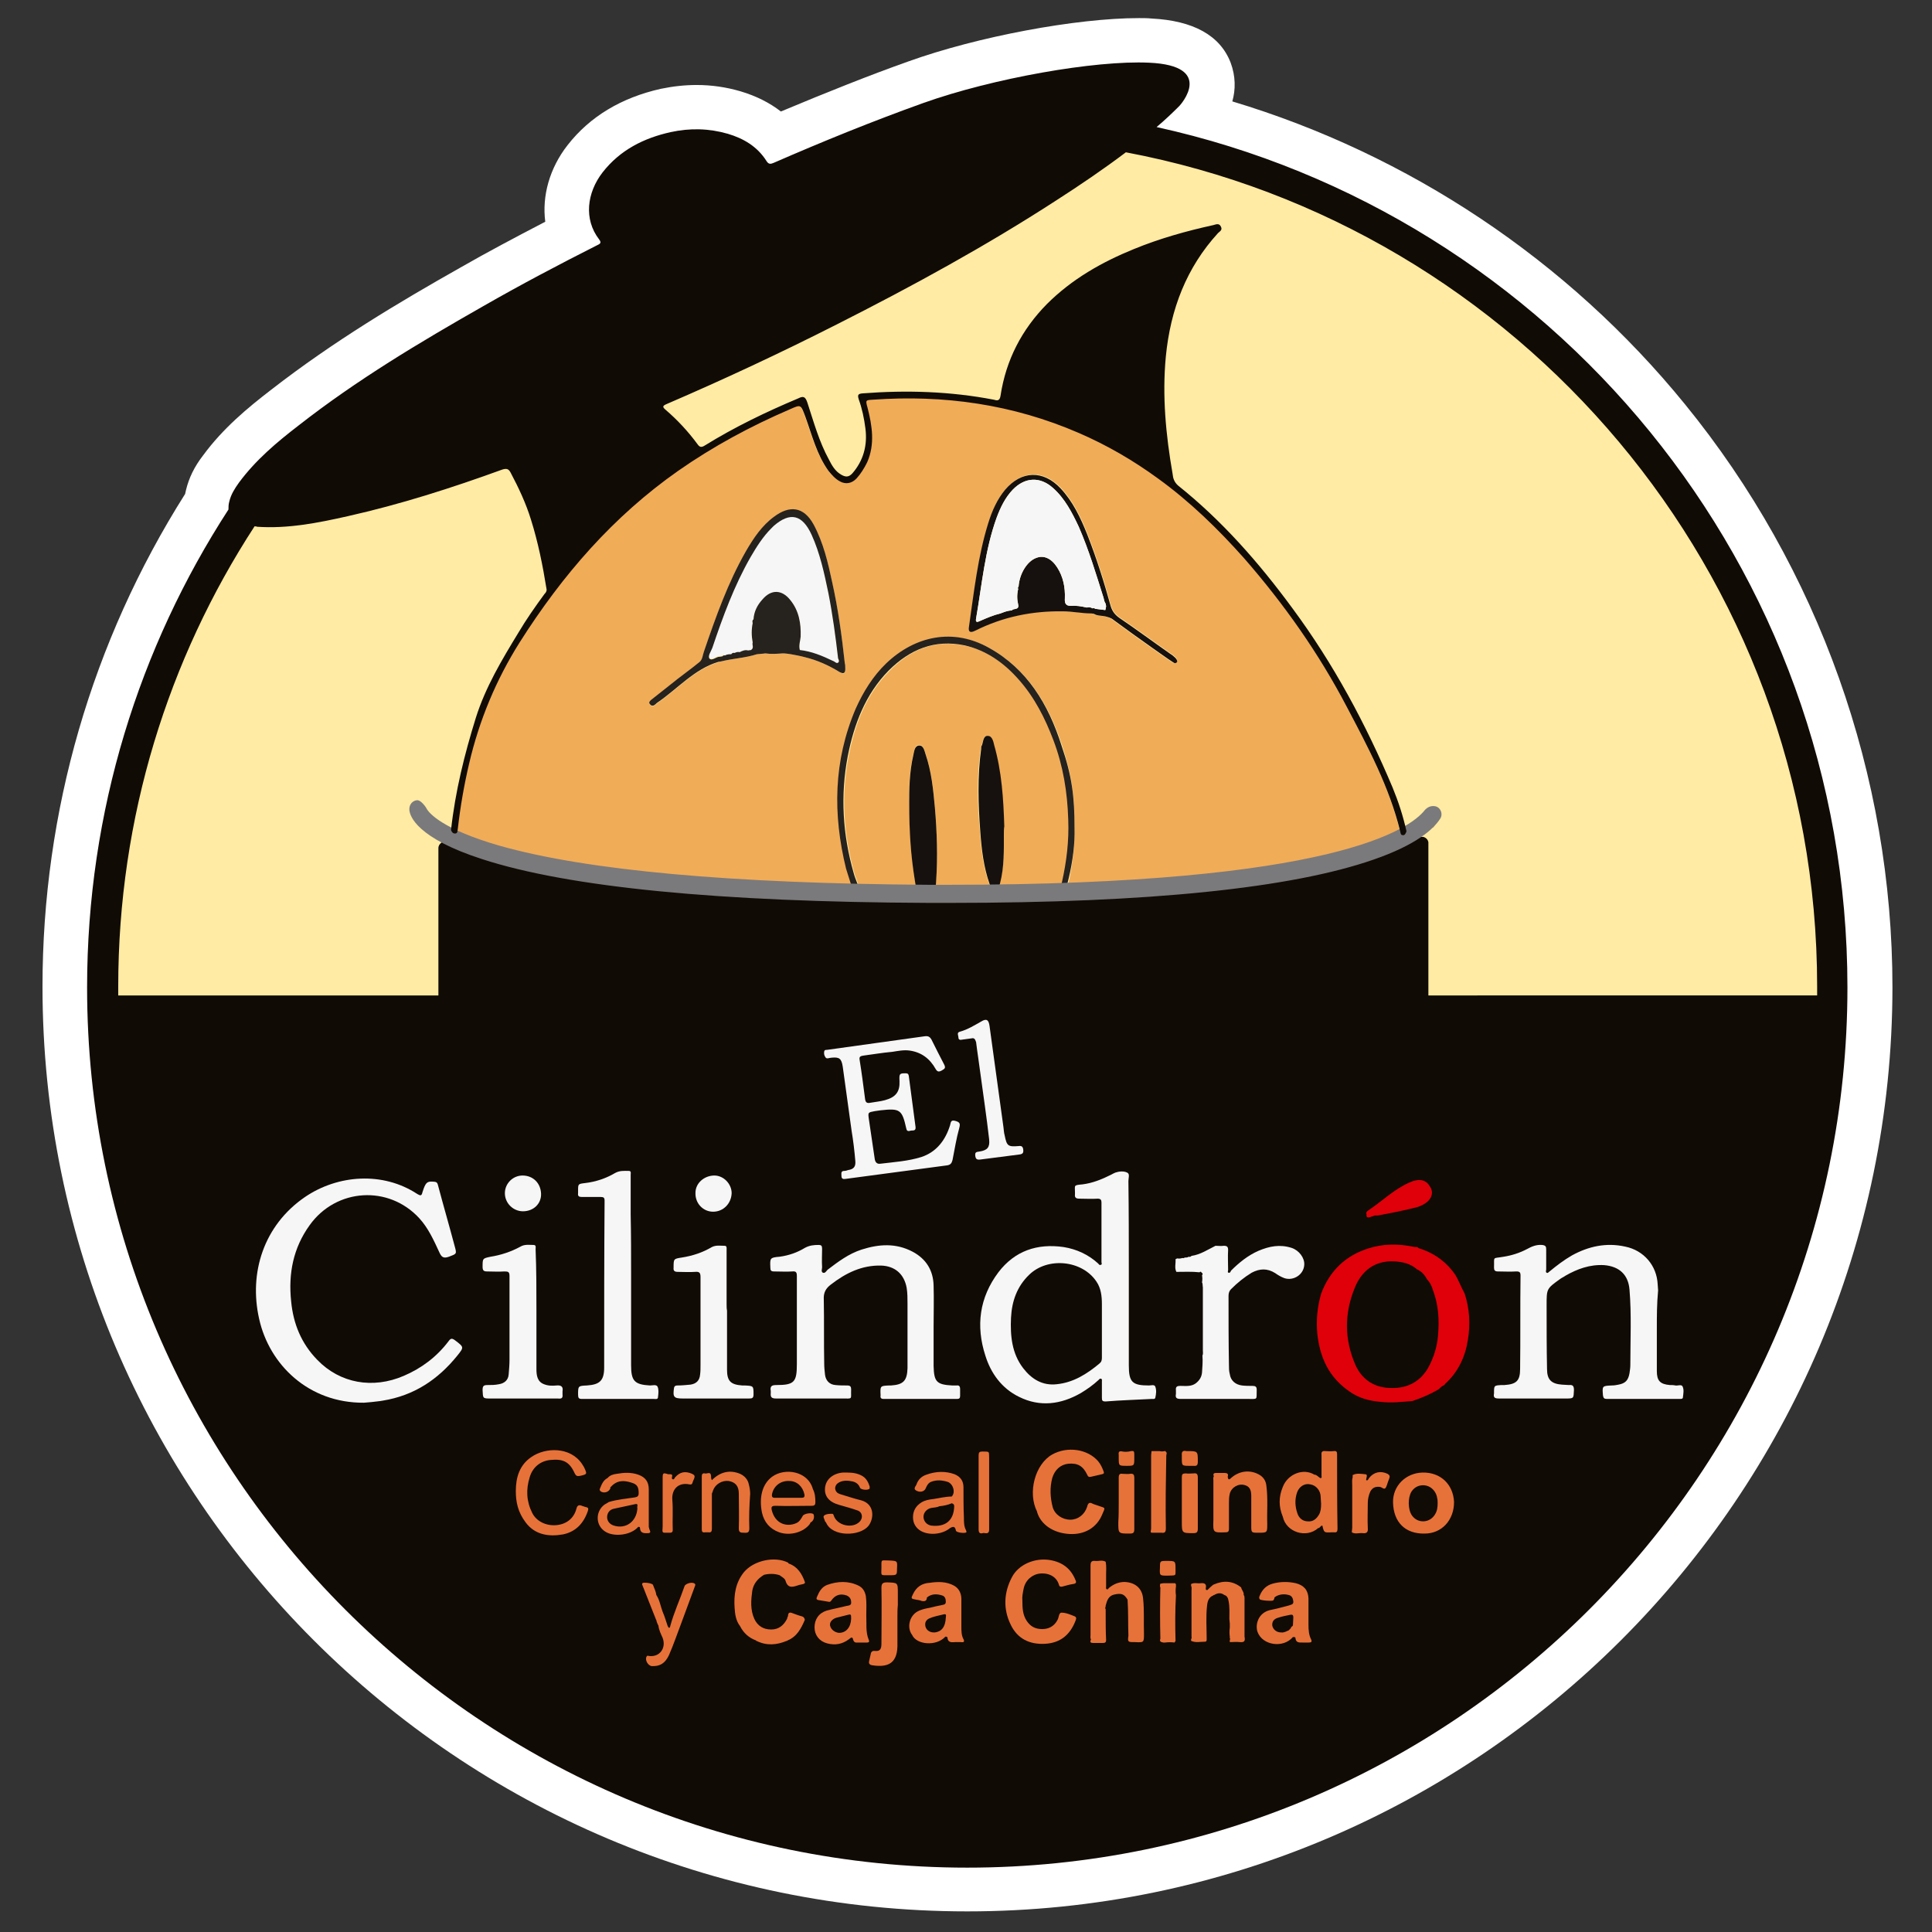 <?xml version="1.0" encoding="utf-8"?>
<!-- Generator: Adobe Illustrator 26.0.0, SVG Export Plug-In . SVG Version: 6.00 Build 0)  -->
<svg version="1.1" id="Capa_1" xmlns="http://www.w3.org/2000/svg" xmlns:xlink="http://www.w3.org/1999/xlink" x="0px" y="0px"
	 viewBox="0 0 459.2 459.2" style="enable-background:new 0 0 459.2 459.2;" xml:space="preserve">
<rect x="0" y="0" width="459.2" height="459.2" fill="#333333" stroke="none"/>
<style type="text/css">
	.st0{fill:#FFFFFF;}
	.st1{fill:#FFEBA3;}
	.st2{fill:#F1AC58;}
	.st3{fill:#26221E;}
	.st4{fill:#110B05;}
	.st5{fill:#16110E;}
	.st6{fill:#F48E1D;}
	.st7{fill:#F6F6F6;}
	.st8{fill:#7A7A7C;}
	.st9{fill:#DF0009;}
	.st10{fill:#E77239;}
</style>
<g>
	<path class="st0" d="M229.9,454.3c-121.2,0-219.8-98.6-219.8-219.8c0-41.6,11.7-82,33.9-117.1c0.1-0.3,0.1-0.6,0.2-0.9
		c0.7-2.9,2-5.6,4.1-8.3c4.7-6.4,10.6-11.3,16.2-15.6c14.8-11.5,30.4-20.8,45.1-29.1c6.1-3.5,12.7-7,20-10.8
		c-0.8-6.1,1-12.7,5.3-18.2c5.3-6.8,12.8-11.3,22.2-13.4c2.9-0.6,5.7-0.9,8.5-0.9c3.5,0,7,0.5,10.4,1.5c3.7,1.1,6.9,2.7,9.6,4.8
		c11-4.6,21-8.6,30.3-11.9c16.4-5.9,39.9-10.3,54.8-10.3c1,0,2,0,3,0.1c9.9,0.5,16.3,4,18.8,10.5c1.2,3.2,1.2,6.4,0.4,9.2
		c41.9,12.6,79.7,37.7,107.6,72c31.8,39,49.3,88.2,49.3,138.6C449.7,355.7,351.1,454.3,229.9,454.3z M421,226.1
		C417.7,150.1,369.5,84,300.3,56.6c-0.4,2.1-1.5,4.3-3.6,6.2c-5.4,5.9-8.5,13.4-9.4,22.9c-0.7,6.7-0.3,13.9,1.1,23.1
		c9.3,7.8,18,17.2,27,29.5c9.7,13.2,17.9,27.8,25,44.8c1.7,4.2,3,8.2,3.9,12.3l0.5,2.4l-0.6,2.4c-1.5,6.1-6.6,8.8-11,8.8h-0.6
		l-0.8-0.1c-3.6-0.5-8.3-3.1-9.6-9c-2.2-8.7-6.5-16.9-11-25.6l-0.8-1.5c-6.1-11.6-13.5-22.4-22.9-33.2c-6.2-7.1-12.4-12.8-18.8-17.5
		c-5.5-4-11.1-7.2-16.8-9.7c-10.8-4.7-22.1-7.1-34.4-7.3c-0.1,2.9-0.7,5.9-2.1,9c-1,2.3-2.4,4.5-4.2,6.4c-2.8,3.1-6.4,4.7-10.3,4.7
		c-2.2,0-4.4-0.5-6.5-1.6c-2.4-1.2-4.5-3.1-6.4-5.7c-1.8-2.5-3.1-5.1-4.1-7.6c-6.2,3.1-11.8,6.4-17,10
		c-13.2,9.2-24.6,21.6-34.8,37.8c-5,7.9-8.5,16.3-10.6,25.6c-1.1,4.8-2,9.6-2.5,14.4c-0.5,6-4.9,9.4-9,10.2l-0.2,0
		c-0.6,0.1-1.3,0.2-1.9,0.2c-5.1,0-9.5-3.3-11-8.3l-0.6-2.1l0.2-2.2c1-9,3.1-18.4,6.3-28.6c2.8-8.8,7.3-16.1,11.2-22.6
		c1.5-2.5,3.1-4.9,4.7-7.1c-0.7-4.1-1.5-7.7-2.7-11.1c-0.3-0.8-0.6-1.7-0.9-2.5c-11.1,3.8-20.9,6.6-30.4,8.8
		c-5.8,1.3-12,2.6-18.7,2.8c-16.6,27.4-26,58.4-27.4,90.4H421z M215.5,82.5c4.8,0,9.4,0.3,14,0.8c2-5.7,5.1-11,9.1-15.7
		c-8.4,4.9-17.4,9.8-27.3,15C212.6,82.5,214.1,82.5,215.5,82.5z M269.6,47.7c0.2-0.1,0.4-0.1,0.5-0.2c-0.1,0-0.1,0-0.2,0
		C269.8,47.6,269.7,47.6,269.6,47.7z"/>
</g>
<path class="st1" d="M229.9,29c-2.3,0-4.6,0-6.8,0.1c2.4,4.2,0.3,11.5-6.2,12.2c-10.5,1.2-20.8,2.8-31.1,5.2
	c-10.1,2.4-18.8,6.5-28.3,10.5c-9.3,4-19.3,6.8-28.5,11.1c-8.7,4.1-15.3,11.3-23.8,15.8c-0.4,1-1,2-2.1,3c-7,6-14.4,11.3-21.1,17.7
	c-5.9,5.8-10.3,12.9-17,18c-2.9,2.2-5.7,1.7-7.7,0.1c-20.9,32.2-33.1,70.6-33.1,111.8c0,113.5,92,205.5,205.5,205.5
	c113.5,0,205.5-92,205.5-205.5C435.4,121,343.4,29,229.9,29z"/>
<path class="st2" d="M103.8,196.3c0.7,0.9,2.1,0.6,3.3,0.9c0.2,0.6,0.5,0.9,1.1,0.8c0.5-0.1,0.4-0.6,0.5-1
	c0.6-5.3,1.5-10.5,2.7-15.6c2.4-10.3,6.4-19.9,12-28.8c10.2-16.1,22.3-30,37.7-40.8c8.3-5.8,17.2-10.6,26.5-14.6
	c2.7-1.2,2.6-1.2,3.7,1.7c1.6,4.4,2.7,9,5.5,12.9c0.7,1,1.6,1.9,2.7,2.5c1.5,0.8,2.9,0.5,4-0.7c1-1.1,1.8-2.4,2.5-3.8
	c1.9-4.3,1.2-8.7,0.1-13c-0.5-1.8-0.5-1.8,1.3-1.9c16.9-1.2,33.2,1.1,48.9,7.8c6.7,2.9,12.9,6.5,18.8,10.8
	c7.6,5.5,14.4,12,20.6,19.1c9.4,10.8,17.6,22.4,24.3,35.2c5,9.5,10.1,19,12.7,29.6c0.1,0.4,0.1,0.9,0.6,0.9c0.5,0.1,0.7-0.4,0.9-0.8
	c2.3-1,4.3-2.5,5.6-4.9c0.5-0.9-0.6,1.3,0.4,1.9c1,0.6,2.6-1.5,2.1-0.5c-0.5,0.9-1.1,1.8-1.6,2.7c-1,0-1.5,0.9-2.1,1.6
	c-1,0.3-1.8,1-2.7,1.5c-7.3,4-15.2,5.9-23.1,7.6c-7.1,1.5-14.2,2.4-21.3,3.3c-9.5,1.1-18.9,1.9-28.5,2.4c-6.1,0.3-12.1,0.5-18.2,0.7
	c-7.9,0.3-15.7,0.3-23.6,0.3c-13.4-0.1-26.8-0.5-40.2-1.3c-7.3-0.4-14.5-1-21.8-1.7c-8.8-0.9-17.6-1.9-26.3-3.5
	c-6.9-1.3-13.8-2.8-20.6-5c-2.7-0.9-5.2-2.3-7.8-3.3c0,0-0.1,0-0.1,0c-0.1-0.3-0.2-0.6-0.5-0.5c-0.3,0.1-0.2,0.3-0.2,0.6l0.2-0.5
	c0,0-0.4,0.4-0.4,0.4c0-0.8-0.6-1.1-1.1-1.6c-1.2-1-2.4-2.1-2.9-3.7c-0.3-1-0.4-2,0.7-2.4c1-0.4,0.7,1.5,1.1,2.4
	c0.3,0.7,0.7,1.4,1.9,1L103.8,196.3z M114.5,200.8c0,0-0.1,0-0.1,0C114.4,200.7,114.4,200.8,114.5,200.8c0,0.5-0.1,1.2,0.4,1.2
	c1.8-0.2,3.5,0.9,5.4,0.5C118.4,201.6,116.5,201.1,114.5,200.8z M329.3,200.2c-5,1.5-10,3.1-15.2,4.2c-4.8,1-9.7,1.8-14.6,2.6
	c-2,0.3-4,1.3-6,1.1c-4-0.3-7.8,0.8-11.6,1.1c-6.7,0.5-13.3,1-20,1.4c-2.3,0.1-4.7,0.2-7.3,0.3c0.9,0.8,1.8,1.2,2.5,0.7
	c0.8-0.5,1.5-0.5,2.2-0.5c4.4,0,8.8,0,13.3,0c0.5,0,0.9,0,1.4-0.2c1.5-0.6,2.9-1.1,4.6-1.1c1.5,0,3-0.3,4.5-0.4
	c2.8-0.3,5.8-0.8,8.6,0.4c0.6,0.3,1.4,0.1,1.8-0.5c0.2-0.3,0.3-0.5,0.6-0.6c2.6-0.8,5.3-1.1,7.9-1.8c1.8-0.4,3.7-0.4,5.6-0.5
	c3.2-0.2,6.3-1,9.3-1.9c1-0.3,2-1,3.2-0.7c1.2,0.3,2.2-0.2,3.1-0.8c1.1-0.7,2.2-0.9,3.3-1.1C327.6,201.7,329.2,202.1,329.3,200.2
	c0.7,0,1.4,0,2,0c0.5,0,0.9-0.1,0.8-0.7c-0.1-0.7-0.6-0.3-0.9-0.2C330.6,199.5,329.9,199.9,329.3,200.2z M171.4,157.2
	c2.8-0.7,5.7-0.8,8.5-1.7c0.7-0.1,1.4-0.1,2-0.2c1.4,0.2,2.7,0.1,4.1,0c0.7,0.1,1.4,0.1,2,0.2c1.1,0.2,2.2,0.4,3.3,0.7
	c2.9,0.7,5.6,1.9,8.2,3.5c1.1,0.7,1.5,0.4,1.4-1c0-0.3,0-0.6-0.1-0.9c-0.7-6.5-1.6-12.9-3-19.3c-1-4.7-2.1-9.4-4.4-13.7
	c-2.4-4.4-5.8-4.6-9.4-1.9c-2.9,2.1-4.9,5.1-6.7,8.2c-4.3,7.5-7.2,15.7-10,23.9c-0.3,0.8-0.3,1.9-1.1,2.5c-2.2,1.8-4.5,3.4-6.7,5.2
	c-1.6,1.3-3.2,2.5-4.8,3.8c-0.3,0.3-0.6,0.6-0.2,1c0.3,0.4,0.7,0.4,1,0.2c0.2-0.1,0.4-0.3,0.6-0.5c4.9-3.3,8.9-8.1,14.7-9.8
	C171,157.2,171.2,157.2,171.4,157.2z M259.8,145.9c0.8,0.5,1.8,0.4,2.7,0.6c0.7,0.2,1.3,0.3,1.9,0.8c3.1,2.3,6.2,4.5,9.3,6.7
	c1.6,1.1,3.2,2.3,4.9,3.4c0.4,0.3,0.7,0.3,1-0.1c0.3-0.4,0.1-0.8-0.2-1.1c-0.4-0.4-0.8-0.7-1.3-1c-4-2.8-7.9-5.7-11.9-8.4
	c-1-0.7-1.7-1.5-2.1-2.8c-1.6-5.8-3.4-11.5-5.6-17.1c-1.6-4-3.4-7.8-6.3-10.9c-4.1-4.4-9.3-4.3-13.2,0.3c-1.9,2.3-3.1,5-4,7.9
	c-2.5,8-3.4,16.4-4.6,24.7c-0.2,1.2,0.3,1.5,1.5,0.9c6.6-3.3,13.5-4.7,20.8-4.6c2.3,0.1,4.5,0.5,6.8,0.5
	C259.4,145.8,259.6,145.9,259.8,145.9z M255.4,196.9c0-7.7-0.6-12.4-2.9-19.6c-3.2-9.8-8.2-18.1-17.2-23.2
	c-8.5-4.8-17.6-2.9-24.5,3.7c-3.1,3-5.4,6.6-7.2,10.7c-5.4,12.4-5.6,25.2-2.3,38.1c0.3,1.3,0.8,2.5,1.2,3.8c0.2,0.6,0.7,1,1.2,0.8
	c0.7-0.2,0.3-0.8,0.2-1.3c-0.2-0.8-0.6-1.5-0.8-2.3c-2.6-9.2-3.2-18.4-1.4-27.8c1.5-7.7,4.2-14.8,9.7-20.3c5-5.2,11-7.6,18.1-6
	c5.2,1.1,9.4,4.2,12.9,8.2c3.7,4.2,6.2,9.1,8.2,14.4c2.3,6.1,3.3,12.3,3.5,18.8c0.2,5-0.5,10-1.5,14.9c-0.1,0.4-0.6,1,0.1,1.3
	c0.7,0.2,1.1-0.3,1.2-1c0.1-0.4,0.2-0.8,0.3-1.2C255,204.6,255.5,200.4,255.4,196.9z M216.1,190.8c0.1,7.1,0.4,12.6,1.3,18.1
	c0.5,2.8-0.1,2.5,3,2.6c1.8,0.1,1.9-0.2,2.1-2.1c0.4-5.9,0.2-11.7-0.3-17.6c-0.4-4.3-0.8-8.5-2.2-12.6c-0.3-0.9-0.5-2.2-1.6-2.1
	c-1,0-1.1,1.3-1.3,2.2C216,183.6,216.1,188,216.1,190.8z M238.6,198.2c0-0.6,0-1.2,0-1.8c-0.2-6.5-0.6-13-2.4-19.3
	c-0.2-0.9-0.5-2.2-1.5-2.2c-1.1,0-1,1.4-1.4,2.2c-0.1,0.3-0.1,0.6-0.2,0.9c-1,6.5-0.8,13.1-0.2,19.7c0.3,4.2,0.8,8.4,2.2,12.4
	c0.2,0.7,0.4,1.5,1.4,1.4c0.9-0.1,0.9-0.9,1.1-1.6C238.7,206,238.6,202.1,238.6,198.2z M164.3,209.3c-4.8-1-9.7-1.2-14.5-1.9
	c-4.9-0.6-9.8-1.3-14.6-2.1c-4.7-0.8-9.4-1.8-14.1-2.8c0,0.1,0,0.3-0.1,0.4c1,0.8,2.2,0.5,3.2,1c3.4,1.4,7.1,1.3,10.6,2.2
	c2.7,0.7,5.7,0.5,8.5,1.4c3.4,1,6.9,0.5,10.3,1.6C157,210.1,160.8,209.3,164.3,209.3z M172.5,210.1c5.5,1.7,11.1,0.9,16.7,1
	C183.6,210.4,178,210.7,172.5,210.1z M112.7,200.2c0-0.1,0-0.1,0-0.2c-1.1-0.4-2.2-0.9-3.2-1.3c-0.2-0.1-0.5-0.3-0.7,0
	c-0.2,0.3-0.2,0.6,0,0.8c0.4,0.4,0.7,0.8,1.4,0.7C111,200.1,111.8,200.2,112.7,200.2z M170.2,209.8c-1.6,0.2-3.2-0.7-4.7,0
	C167,209.8,168.6,209.8,170.2,209.8z"/>
<path class="st3" d="M287.1,55.3c-3,0.5-5.7,1.3-8.5,2.1c-7.6,2.2-14.9,5.2-21.6,9.7c-9.4,6.3-15.9,14.8-18.1,26.6
	c-0.2,1.3-0.1,1.9,1.3,2.2c4.8,0.9,9.4,2.4,13.9,4.3c6.5,2.7,12.9,5.9,18.7,10.2c1.2,0.9,2.5,1.6,3.8,2.5c0.3-0.9,0-1.5-0.1-2.2
	c-1.6-9.9-2.3-19.7-0.8-29.7c1.2-7.4,3.5-14.4,7.7-20.6C284.7,58.7,285.9,57.1,287.1,55.3z"/>
<path class="st3" d="M131.1,138.6c2.2-2.6,4.2-5,6.2-7.4c4.8-5.5,9.9-10.6,15.6-15.1c3.7-2.9,7.4-5.7,11.4-8.3
	c0.6-0.4,0.9-0.7,0.3-1.4c-2.4-3.1-5-5.9-8-8.4c-0.7-0.6-1.3-0.6-2.1-0.3c-10.3,4.5-20.8,8.6-31.3,12.5c-1,0.4-0.9,0.8-0.4,1.6
	c2.5,4.2,4.3,8.7,5.6,13.4C129.4,129.5,130.3,133.8,131.1,138.6z"/>
<path class="st4" d="M339.5,256.4L339.5,256.4l0,70.6H104.2v-70.6c0-6.4,0-12.8,0-19.1c0-11.9,0-23.8,0-35.7c0,0,0,0,0,0
	c0-0.6,0.3-1,0.7-1.3c0.4-0.3,0.9-0.3,1.4-0.1c2,0.9,3.9,1.8,5.9,2.5c6.7,2.2,13.6,3.7,20.5,5c8.7,1.6,17.5,2.6,26.3,3.6
	c7.3,0.7,14.5,1.3,21.8,1.7c13.4,0.8,26.8,1.2,40.2,1.3c7.9,0,15.7,0,23.6-0.3c6.1-0.2,12.1-0.4,18.2-0.7c9.5-0.5,19-1.2,28.5-2.4
	c7.1-0.8,14.2-1.8,21.3-3.3c1-0.2,2-0.4,3-0.6c3-0.6,5.9-1.4,8.8-2.3c3.9-1.2,7.7-2.7,11.3-4.7c0.3-0.2,0.7-0.4,1-0.6
	c0.2-0.1,0.3-0.2,0.5-0.3c0,0,0,0,0,0c0.3-0.2,0.7-0.2,1-0.2c0.6,0.1,1.2,0.6,1.3,1.3c0,0.3,0,0.6,0,0.9c0,18.1,0,36.2,0,54.3V256.4
	z"/>
<path class="st3" d="M103.7,199.5c0-0.3-0.1-0.6,0.2-0.7c0.3-0.1,0.5,0.2,0.5,0.5C104.2,199.4,103.9,199.4,103.7,199.5z"/>
<path class="st3" d="M255.4,196.9c0.1,3.5-0.4,7.7-1.4,11.9c-0.1,0.4-0.2,0.8-0.3,1.2c-0.1,0.7-0.5,1.2-1.2,1
	c-0.8-0.2-0.2-0.8-0.1-1.3c1.1-4.9,1.7-9.8,1.5-14.9c-0.2-6.5-1.2-12.7-3.5-18.8c-2-5.3-4.5-10.2-8.2-14.4c-3.5-4-7.7-7-12.9-8.2
	c-7.1-1.5-13,0.9-18.1,6c-5.5,5.6-8.2,12.7-9.7,20.3c-1.8,9.4-1.2,18.7,1.4,27.8c0.2,0.8,0.5,1.5,0.8,2.3c0.1,0.4,0.6,1-0.2,1.3
	c-0.6,0.2-1-0.1-1.2-0.8c-0.4-1.3-0.8-2.5-1.2-3.8c-3.2-13-3-25.7,2.3-38.1c1.8-4,4.1-7.7,7.2-10.7c6.9-6.6,16-8.5,24.5-3.7
	c9,5,14.1,13.4,17.2,23.2C254.8,184.5,255.4,189.3,255.4,196.9z"/>
<path class="st5" d="M279.3,156.3c-0.4-0.4-0.8-0.7-1.3-1c-4-2.8-7.9-5.7-11.9-8.4c-1-0.7-1.7-1.5-2.1-2.8
	c-1.6-5.8-3.4-11.5-5.6-17.1c-1.6-4-3.4-7.8-6.3-10.9c-4.1-4.4-9.3-4.3-13.2,0.3c-1.9,2.3-3.1,5-4,7.9c-2.5,8-3.4,16.4-4.6,24.7
	c-0.2,1.2,0.3,1.5,1.5,0.9c6.6-3.3,13.5-4.7,20.8-4.6c2.3,0,4.5,0.5,6.8,0.5c0.2,0,0.4,0.1,0.6,0.1c0.8,0.5,1.8,0.4,2.7,0.6
	c0.7,0.2,1.3,0.3,1.9,0.8c3.1,2.3,6.2,4.5,9.3,6.7c1.6,1.1,3.2,2.3,4.9,3.4c0.4,0.3,0.7,0.3,1-0.1
	C279.8,156.9,279.6,156.6,279.3,156.3z M262.7,145c-0.8-0.1-1.6-0.2-2.4-0.3c-0.2-0.2-0.4-0.2-0.6-0.1c-0.5-0.3-0.9-0.3-1.4-0.2
	c-1.3-0.3-2.5-0.5-3.8-0.4c-1.1,0-1.5-0.5-1.4-1.8c0.1-2.6-0.4-5.1-1.8-7.3c-1.4-2.2-3.2-3-5-2.3c-2.2,0.8-4,3.8-4.2,6.8
	c-0.2,0.2-0.2,0.4-0.1,0.6c-0.3,1.2-0.3,2.4,0,3.7c0.3,1.4-1.2,0.8-1.5,1.4c-1,0-1.9,0.4-2.7,0.7c-1.7,0.4-3.3,1.1-4.9,1.8
	c-0.6,0.3-1.1,0.4-0.9-0.6c1.4-8.1,2.1-16.3,4.9-24c0.9-2.4,2-4.7,3.8-6.6c2.9-3,6.5-3.2,9.6-0.4c2.8,2.5,4.5,5.8,6.1,9.2
	c2.4,5.5,4.1,11.2,5.9,16.9c0.1,0.5,0.2,1,0.5,1.4c0,0.2,0.1,0.4,0.1,0.6C262.8,144.6,262.8,144.8,262.7,145z"/>
<path class="st5" d="M216.1,190.8c0-2.8,0-7.2,1-11.4c0.2-0.9,0.3-2.1,1.3-2.2c1.1-0.1,1.3,1.2,1.6,2.1c1.4,4.1,1.8,8.3,2.2,12.6
	c0.5,5.8,0.7,11.7,0.3,17.6c-0.1,1.9-0.3,2.2-2.1,2.1c-3.1-0.2-2.5,0.2-3-2.6C216.5,203.4,216.1,197.9,216.1,190.8z"/>
<path class="st5" d="M238.6,198.2c0,3.9,0.1,7.9-0.9,11.7c-0.2,0.6-0.2,1.5-1.1,1.6c-1,0.1-1.2-0.7-1.4-1.4c-1.4-4-1.9-8.2-2.2-12.4
	c-0.5-6.6-0.7-13.1,0.2-19.7c0-0.3,0-0.6,0.2-0.9c0.3-0.8,0.3-2.3,1.4-2.2c1,0,1.3,1.3,1.5,2.2c1.8,6.3,2.2,12.8,2.4,19.3
	C238.6,197,238.6,197.6,238.6,198.2z"/>
<path class="st6" d="M329.3,200.2c-0.1,1.9-1.8,1.5-2.7,1.7c-1.2,0.3-2.3,0.5-3.3,1.1c-1,0.6-2,1.1-3.1,0.8
	c-1.2-0.3-2.2,0.4-3.2,0.7c-3.1,0.9-6.1,1.7-9.3,1.9c-1.8,0.1-3.8,0.1-5.6,0.5c-2.6,0.7-5.3,0.9-7.9,1.8c-0.3,0.1-0.4,0.3-0.6,0.6
	c-0.5,0.7-1.2,0.8-1.8,0.5c-2.8-1.1-5.8-0.6-8.6-0.4c-1.5,0.1-3,0.5-4.5,0.4c-1.6,0-3.1,0.5-4.6,1.1c-0.5,0.2-1,0.2-1.4,0.2
	c-4.4,0-8.8,0-13.3,0c-0.8,0-1.5,0-2.2,0.5c-0.8,0.5-1.7,0.1-2.5-0.7c2.6-0.1,4.9-0.1,7.3-0.3c6.7-0.4,13.3-0.9,20-1.4
	c3.9-0.3,7.7-1.4,11.6-1.1c2,0.2,4-0.8,6-1.1c4.9-0.8,9.7-1.5,14.6-2.6C319.3,203.2,324.3,201.7,329.3,200.2L329.3,200.2z"/>
<path class="st6" d="M164.3,209.3c-3.6,0-7.4,0.8-10.6-0.2c-3.5-1.1-7-0.6-10.3-1.6c-2.8-0.8-5.7-0.7-8.5-1.4
	c-3.5-0.9-7.2-0.8-10.6-2.2c-1-0.4-2.3-0.2-3.2-1c0-0.1,0-0.3,0.1-0.4c4.7,0.9,9.4,2,14.1,2.8c4.9,0.8,9.7,1.5,14.6,2.1
	C154.7,208.1,159.5,208.3,164.3,209.3z"/>
<path class="st6" d="M172.5,210.1c5.5,0.7,11.1,0.3,16.7,1C183.6,211,178,211.7,172.5,210.1z"/>
<path class="st6" d="M114.5,200.8c2,0.3,3.9,0.9,5.8,1.7c-1.8,0.4-3.5-0.8-5.4-0.5C114.4,202,114.5,201.2,114.5,200.8L114.5,200.8z"
	/>
<path class="st6" d="M112.7,200.2c-0.8,0-1.7,0-2.5,0c-0.6,0-1-0.3-1.4-0.7c-0.2-0.2-0.3-0.6,0-0.8c0.2-0.2,0.4,0,0.7,0
	c1.1,0.4,2.2,0.9,3.2,1.3C112.7,200,112.7,200.1,112.7,200.2z"/>
<path class="st6" d="M170.2,209.8c-1.6,0-3.2,0-4.7,0C167,209.1,168.6,210,170.2,209.8z"/>
<path class="st6" d="M329.3,200.2c0.6-0.3,1.3-0.7,1.9-0.9c0.3-0.1,0.8-0.5,0.9,0.2c0.1,0.6-0.4,0.7-0.8,0.7
	C330.6,200.2,330,200.2,329.3,200.2C329.3,200.2,329.3,200.2,329.3,200.2z"/>
<path class="st6" d="M114.4,200.8c0,0-0.1-0.1-0.1-0.1C114.4,200.7,114.4,200.7,114.4,200.8C114.5,200.8,114.4,200.8,114.4,200.8z"
	/>
<path class="st2" d="M287.1,55.3c-1.3,1.8-2.5,3.4-3.6,5c-4.2,6.2-6.6,13.1-7.7,20.6c-1.6,9.9-0.8,19.8,0.8,29.7
	c0.1,0.7,0.3,1.4,0.1,2.2c-1.3-0.8-2.6-1.6-3.8-2.5c-5.8-4.3-12.2-7.4-18.7-10.2c-4.5-1.9-9.1-3.4-13.9-4.3
	c-1.4-0.3-1.6-0.9-1.3-2.2c2.2-11.7,8.7-20.3,18.1-26.6c6.7-4.5,14-7.5,21.6-9.7C281.4,56.6,284.1,55.8,287.1,55.3z"/>
<path class="st2" d="M131.1,138.6c-0.8-4.7-1.7-9.1-2.9-13.4c-1.4-4.7-3.1-9.2-5.6-13.4c-0.4-0.7-0.6-1.2,0.4-1.6
	c10.6-3.8,21-8,31.3-12.5c0.8-0.4,1.4-0.3,2.1,0.3c3,2.5,5.6,5.3,8,8.4c0.6,0.7,0.3,1-0.3,1.4c-3.9,2.5-7.7,5.3-11.4,8.3
	c-5.6,4.5-10.8,9.6-15.6,15.1C135.2,133.5,133.3,135.9,131.1,138.6z"/>
<path class="st7" d="M262.7,145c-0.8-0.1-1.6-0.2-2.4-0.3c-0.2-0.2-0.4-0.2-0.6-0.1c-0.5-0.3-0.9-0.3-1.4-0.2
	c-1.3-0.3-2.5-0.5-3.8-0.4c-1.1,0-1.5-0.5-1.4-1.8c0.1-2.6-0.4-5.1-1.8-7.3c-1.4-2.2-3.2-3-5-2.3c-2.2,0.8-4,3.8-4.2,6.8
	c-0.2,0.2-0.2,0.4-0.1,0.6c-0.3,1.2-0.3,2.4,0,3.7c0.3,1.4-1.2,0.8-1.5,1.4c-1,0-1.9,0.4-2.7,0.7c-1.7,0.4-3.3,1.1-4.9,1.8
	c-0.6,0.3-1.1,0.4-0.9-0.6c1.4-8.1,2.1-16.3,4.9-24c0.9-2.4,2-4.7,3.8-6.6c2.9-3,6.5-3.2,9.6-0.4c2.8,2.5,4.5,5.8,6.1,9.2
	c2.4,5.5,4.1,11.2,5.9,16.9c0.1,0.5,0.2,1,0.5,1.4c0,0.2,0.1,0.4,0.1,0.6C262.8,144.6,262.8,144.8,262.7,145z"/>
<path class="st7" d="M171.7,155.8c-0.2,0-0.4,0.1-0.6,0.1c0,0-0.1,0-0.1,0c-0.8,0-1.8,1.1-2.4,0.4c-0.4-0.6,0.4-1.7,0.7-2.5
	c2.5-7.4,5.2-14.8,9.1-21.6c1.4-2.4,2.9-4.8,4.9-6.8c0.2-0.2,0.4-0.4,0.6-0.6c3.9-3.4,6.8-2.7,9,2.1c2,4.4,3,9.1,4,13.9
	c1,5.1,1.7,10.3,2.3,15.5c0,0.4,0.4,1,0,1.3c-0.4,0.3-0.8-0.3-1.2-0.4c-2.5-1.2-5.1-2.3-7.9-2.6c-0.3-1.1,0.1-2.1,0.2-3.2
	c0.1-3.1-0.4-6.1-2.4-8.6c-2-2.6-4.6-2.7-6.7-0.2c-1.2,1.3-2,2.9-2.1,4.7c-0.3,0.2-0.3,0.5-0.2,0.9c-0.3,1.5-0.3,3,0,4.6
	c-0.2,0.6,0.4,1.3-0.4,1.8c-0.2,0-0.4,0-0.7,0.1c-0.7-0.2-1.4,0.1-2,0.4c-0.4-0.1-0.8,0-1.2,0.2c-0.3-0.1-0.6,0-0.8,0.3
	c-0.5,0-1,0-1.5,0.3C172,155.5,171.8,155.6,171.7,155.8z"/>
<path class="st3" d="M200.9,158.6c0-0.3,0-0.6-0.1-0.9c-0.7-6.5-1.6-13-3-19.3c-1-4.7-2.1-9.4-4.4-13.7c-2.4-4.4-5.8-4.6-9.4-1.9
	c-2.9,2.1-4.9,5.1-6.7,8.2c-4.3,7.5-7.2,15.7-10,23.9c-0.3,0.8-0.3,1.9-1.1,2.5c-2.2,1.8-4.5,3.4-6.7,5.2c-1.6,1.3-3.2,2.5-4.8,3.8
	c-0.3,0.3-0.6,0.6-0.2,1c0.3,0.4,0.7,0.4,1,0.2c0.2-0.1,0.4-0.3,0.6-0.5c4.9-3.3,8.9-8.1,14.7-9.8c0.2,0,0.4-0.1,0.6-0.1
	c2.8-0.7,5.7-0.8,8.5-1.7c0.7-0.1,1.4-0.1,2-0.2c1.4,0.2,2.7,0.1,4.1,0c0.7,0,1.3,0.1,2,0.2c1.1,0.2,2.2,0.4,3.3,0.7
	c2.9,0.7,5.6,1.9,8.2,3.5C200.6,160.3,201,160,200.9,158.6z M199.2,157.5c-0.4,0.3-0.8-0.3-1.2-0.4c-2.5-1.2-5.1-2.3-7.9-2.6
	c-0.3-1.1,0.1-2.1,0.2-3.2c0.1-3.1-0.4-6.1-2.4-8.6c-2-2.6-4.6-2.7-6.7-0.2c-1.2,1.3-2,2.9-2.1,4.7c-0.3,0.2-0.3,0.5-0.2,0.9
	c-0.3,1.5-0.3,3,0,4.6c-0.2,0.6,0.4,1.3-0.4,1.8l-0.7,0.1c-0.7-0.2-1.4,0.1-2,0.4c-0.4-0.1-0.8,0-1.2,0.2c-0.3-0.1-0.6,0-0.8,0.3
	c-0.5,0-1,0-1.5,0.3c-0.2-0.1-0.4,0-0.6,0.2c-0.2,0-0.4,0.1-0.6,0.1c0,0-0.1,0-0.1,0c-0.8,0-1.8,1.1-2.4,0.4
	c-0.4-0.6,0.4-1.7,0.7-2.5c2.5-7.4,5.2-14.8,9.1-21.6c1.4-2.4,2.9-4.8,4.9-6.8c0.2-0.2,0.4-0.4,0.6-0.6c3.9-3.4,6.8-2.7,9,2.1
	c2,4.4,3,9.1,4,13.9c1,5.1,1.7,10.3,2.3,15.5C199.3,156.7,199.6,157.2,199.2,157.5z"/>
<g>
	<path class="st8" d="M225.8,214.6c-1.6,0-3.3,0-5,0c-49.8-0.2-85.6-3.7-106.2-10.4c-15.5-5-17.2-10.2-17.3-11.7
		c-0.1-1.2,0.7-2.2,1.8-2.3c1-0.1,2.3,1.9,2.3,2c0.6,1.1,3.8,4.9,17.3,8.8c20.8,5.9,55.1,9,102,9.3c1.6,0,3.2,0,4.8,0
		c91.8,0,109.7-13.4,113.1-17.7c0.6-0.7,1.4-1.1,2.3-1c0,0,0,0,0,0c1.4,0.1,2.2,1.8,1.4,3c-1.6,2.5-5.7,6.2-15.8,9.7
		C307,211.1,273.1,214.6,225.8,214.6z M101.4,192.1C101.4,192.1,101.4,192.1,101.4,192.1C101.4,192.1,101.4,192.1,101.4,192.1z
		 M101.4,192.1C101.4,192.1,101.4,192.1,101.4,192.1C101.4,192.1,101.4,192.1,101.4,192.1z M101.4,191.9L101.4,191.9z"/>
</g>
<g>
	<path class="st8" d="M227.3,296.1c-1.6,0-3.2,0-4.8,0c-48.2-0.3-82.8-3.8-102.7-10.6c-15-5.1-16.6-10.5-16.7-12
		c-0.1-1.2,0.7-2.3,1.8-2.4c1-0.1,2.2,1.9,2.3,2.1c0.6,1.1,3.6,5.1,16.7,9c20.1,6.1,53.3,9.3,98.7,9.5c1.6,0,3.1,0,4.7,0
		c88.8,0,106.1-13.8,109.4-18.2c0.6-0.7,1.4-1.1,2.3-1.1c0,0,0,0,0,0c1.4,0.1,2.1,1.8,1.3,3.1c-1.6,2.6-5.5,6.4-15.3,10
		C305.9,292.5,273,296.1,227.3,296.1z M107,273C107,273,107,273,107,273C107,273,107,273,107,273z M107,273C107,273,107,273,107,273
		C107,273,107,273,107,273z M107,272.8L107,272.8z"/>
</g>
<path class="st4" d="M274.9,30.2c1.9-1.6,3.7-3.3,5.4-5c0.3-0.3,8.6-9.6-7.2-10.3c-12.8-0.6-37.2,3.7-53.7,9.6
	c-12,4.3-23.8,9.1-35.5,14.2c-0.7,0.3-1.2,0.4-1.7-0.4c-2.2-3.5-5.5-5.4-9.2-6.5c-4.5-1.3-9-1.4-13.6-0.4c-6.3,1.4-12,4.2-16.2,9.6
	c-3.7,4.8-4.5,11.1-0.8,15.9c0.7,0.9,0.1,1.1-0.5,1.4c-9.1,4.6-18.2,9.4-27.1,14.5c-15.1,8.6-30,17.5-43.8,28.3
	c-5.2,4-10.2,8.2-14.2,13.6c-1,1.4-1.9,2.8-2.3,4.5c-0.2,0.7-0.2,1.3-0.2,1.9c-21.2,32.7-33.6,71.7-33.6,113.6
	c0,115.4,93.9,209.2,209.2,209.2s209.2-93.9,209.2-209.2C439.1,134.6,368.7,50.8,274.9,30.2z M60.5,125.1c0.2,0,0.4,0,0.6,0.1
	c7.3,0.5,14.4-0.9,21.5-2.5c12.5-2.8,24.7-6.7,36.8-11.1c1-0.3,1.5-0.2,2,0.8c1.9,3.6,3.6,7.2,4.8,11.1c1.7,5.4,2.8,10.9,3.7,16.5
	c0.1,0.5-0.2,0.9-0.5,1.2c-2.2,3-4.3,6-6.2,9.2c-3.9,6.4-7.8,12.9-10.1,20.2c-2.7,8.7-4.9,17.5-5.9,26.7c0.2,0.5,0.5,0.9,1.1,0.8
	c0.5-0.1,0.4-0.6,0.5-1c0.6-5.3,1.5-10.5,2.7-15.6c2.4-10.3,6.4-19.9,12-28.8c10.2-16.1,22.3-30,37.7-40.8
	c8.3-5.8,17.2-10.6,26.5-14.6c2.7-1.2,2.6-1.2,3.7,1.7c1.6,4.4,2.7,9,5.5,12.9c0.8,1,1.6,1.9,2.7,2.5c1.4,0.8,2.9,0.5,4-0.7
	c1-1.1,1.8-2.4,2.5-3.8c1.9-4.3,1.2-8.7,0.1-13c-0.5-1.8-0.5-1.8,1.3-1.9c16.9-1.2,33.2,1.1,48.9,7.9c6.7,2.9,12.9,6.5,18.8,10.8
	c7.6,5.5,14.3,12,20.6,19.1c9.4,10.8,17.6,22.4,24.3,35.2c5,9.5,10.1,19,12.7,29.6c0.1,0.4,0.1,0.9,0.6,0.9c0.5,0.1,0.7-0.4,0.9-0.9
	c-0.8-3.6-1.9-7-3.3-10.4c-6.4-15.2-14.1-29.5-23.8-42.6c-8-10.9-16.8-20.9-27.2-29.2c-0.9-0.8-1.2-1.7-1.3-2.8
	c-1.6-9.2-2.5-18.5-1.6-27.9c1.1-11.2,4.9-21.1,12.4-29.3c0.4-0.4,1.1-0.7,0.7-1.5c-0.4-0.9-1.1-0.6-1.8-0.4
	c-6.4,1.4-12.8,3.2-18.9,5.7c-7.6,3.1-14.7,7.1-20.7,13.1c-5.9,6-9.7,13.2-11,21.8c-0.2,1.3-0.9,1.1-1.6,0.9
	c-10.4-2-20.8-2.3-31.2-1.5c-1.1,0.1-1.2,0.4-0.9,1.4c0.8,2.2,1.3,4.6,1.6,7c0.5,4-0.5,7.6-3.1,10.6c-0.9,1-1.7,0.9-2.7,0.3
	c-1.4-0.8-2.2-2.2-2.9-3.6c-2.3-4.2-3.6-8.9-5.1-13.5c-0.5-1.5-1-1.6-2.2-1c-7.6,3.2-15.1,6.8-22.2,11.2c-0.8,0.5-1.2,0.4-1.7-0.3
	c-2.2-3-4.8-5.8-7.6-8.2c-0.7-0.6-0.8-0.9,0.1-1.3c13.7-5.9,27.2-12.2,40.6-19c17.8-9,35.4-18.6,52.2-29.5
	c5.6-3.6,11.2-7.4,16.5-11.4c93.4,17.6,164.3,99.8,164.3,198.3c0,0.7,0,1.4,0,2.1H28.1c0-0.7,0-1.4,0-2.1
	C28.1,194.2,40,156.6,60.5,125.1z"/>
<g>
	<g>
		<path class="st7" d="M213.8,257c-0.1-1.8,0-1.9,1.4-1.9c0.5,0,0.7,0.1,0.8,0.6c0.5,4,1.1,8.1,1.6,12.1c0.1,0.7-0.2,0.9-0.7,0.9
			c-0.5-0.1-1.3,0.6-1.5-0.5c-1-4.5-1.5-4.8-6.1-4.3c-0.5,0.1-0.9,0.1-1.4,0.2c-1.6,0.3-1.6,0.3-1.4,1.8c0.5,3.2,0.9,6.3,1.4,9.5
			c0.1,0.8,0.5,1.3,1.3,1.2c3.3-0.4,6.6-0.6,9.8-1.6c3.6-1.2,5.7-4,6.8-7.5c0.2-0.6,0.1-1.4,1.2-1.1c1.1,0.3,1.3,0.6,1,1.7
			c-0.7,2.5-1.1,5.1-1.6,7.6c-0.2,0.8-0.5,1.2-1.4,1.3c-6,0.8-12,1.6-18,2.4c-2,0.3-4,0.5-6,0.8c-0.6,0.1-1,0-1-0.7
			c0-0.6-0.2-1.2,0.7-1.2c0.3,0,0.6-0.1,0.9-0.2c1.3-0.2,1.8-0.8,1.7-2.1c-0.2-2.4-0.5-4.9-0.9-7.3c-0.7-5.1-1.4-10.2-2.1-15.2
			c-0.3-1.9-0.8-2.3-2.7-2.1c-0.5,0-1.1,0.4-1.4-0.1c-0.3-0.4-0.4-0.9-0.3-1.4c0.1-0.5,0.6-0.3,0.9-0.4c7.7-1.1,15.3-2.1,23-3.2
			c0.8-0.1,1.2,0.1,1.6,0.8c1,2,2,4,3,5.9c0.4,0.8,0.2,1-0.5,1.4c-0.7,0.4-1.1,0.4-1.5-0.3c-1.4-2.5-3.4-4-6.2-4.4
			c-1.4-0.2-2.8,0.1-4.1,0.3c-2.3,0.2-4.6,0.6-6.9,0.9c-0.6,0.1-1,0.2-0.9,0.9c0.5,3.1,0.9,6.2,1.3,9.3c0.1,0.9,0.4,1.2,1.3,1
			c1.1-0.2,2.3-0.3,3.4-0.6C212.9,260.8,213.9,259.5,213.8,257z"/>
		<path class="st7" d="M230.9,246.8c-0.8,0.1-1.5,0.2-2.2,0.3c-0.4,0.1-0.9,0.1-0.9-0.5c0-0.5-0.5-1.2,0.4-1.4
			c1.8-0.5,3.4-1.5,5-2.4c1.3-0.8,1.8-0.4,2,1.1c1.1,8,2.2,16,3.3,24c0.1,0.7,0.1,1.3,0.3,2c0.5,2.5,0.8,2.7,3.3,2.5
			c0.7-0.1,1,0.1,1.1,0.8c0.1,0.8-0.1,1.1-0.9,1.2c-3.1,0.4-6.2,0.8-9.3,1.2c-0.8,0.1-1.1-0.1-1.2-0.9c-0.1-0.9,0.3-0.9,1-1
			c1.9-0.3,2.5-1,2.3-2.9c-0.6-5.3-1.4-10.6-2.1-15.8c-0.3-2.4-0.7-4.8-1-7.3C231.8,247.2,231.7,246.6,230.9,246.8z"/>
	</g>
	<path class="st7" d="M268.3,302.6c0,7.3,0,14.6,0,21.9c0,4,0.8,4.8,4.8,4.8c0.5,0,1.3-0.3,1.5,0.3c0.3,0.8,0.2,1.7,0,2.6
		c-0.1,0.4-0.5,0.3-0.8,0.3c-3.7,0.2-7.3,0.3-11,0.6c-0.8,0-0.9-0.2-0.9-0.9c0-1.3,0-2.6,0-3.9c0-0.2,0.1-0.5-0.2-0.6
		c-0.3-0.1-0.4,0.1-0.6,0.3c-1.3,1.2-2.7,2.2-4.2,3.1c-4.7,2.7-9.7,3.4-14.7,0.9c-4.1-2-6.7-5.6-8-9.8c-2.3-7.1-1.4-13.8,3.1-19.8
		c3.9-5.1,9.2-6.9,15.5-6c3.1,0.5,5.9,1.8,8.2,3.9c0.2,0.2,0.3,0.5,0.7,0.3c0.3-0.1,0.1-0.4,0.1-0.6c0-4.7,0-9.5,0-14.2
		c0-0.6-0.2-0.9-0.9-0.9c-1.4,0.1-2.8,0-4.3,0c-0.8,0-1.2-0.2-1.1-1c0-0.2,0-0.3,0-0.5c0-1.7-0.4-1.7,1.8-1.9
		c2.4-0.3,4.6-1.2,6.8-2.3c0.3-0.2,0.6-0.3,1-0.5c0.9-0.3,2-0.4,2.8,0c0.7,0.3,0.3,1.3,0.3,2C268.3,287.9,268.3,295.2,268.3,302.6
		C268.3,302.6,268.3,302.6,268.3,302.6z M261.9,315.9C261.9,315.9,261.9,315.9,261.9,315.9c0-2,0-3.9,0-5.9c0-1.9-0.2-3.8-1.3-5.4
		c-3.4-5.1-11.6-5.9-16-1.6c-2.9,2.8-4.1,6.3-4.3,10.2c-0.2,4.3,0.2,8.5,2.9,12c2,2.6,4.6,4.2,8,3.8c3.9-0.4,7.1-2.4,10.1-4.9
		c0.5-0.4,0.6-0.8,0.6-1.4C261.9,320.4,261.9,318.1,261.9,315.9z"/>
	<path class="st7" d="M86.5,333.4c-13.2,0.1-22.5-9.1-24.9-19.9c-2.5-11,1.1-22.3,10.9-29c7.8-5.3,18.5-6.1,26.7-0.7
		c0.7,0.4,1,0.5,1.2-0.4c0.1-0.3,0.2-0.6,0.3-0.9c0.6-1.6,1-1.8,2.7-1.6c0.5,0.1,0.6,0.4,0.7,0.8c1.3,4.9,2.7,9.7,4,14.6
		c0.5,1.8,0.4,1.7-1.4,2.4c-1.4,0.5-1.8,0-2.3-1.1c-1.3-2.8-2.6-5.7-4.7-8c-7.3-8-19.8-7.2-26.1,1.6c-3.9,5.4-5.1,11.5-4.4,18.1
		c0.5,5.3,2.4,10,6.2,13.9c5.4,5.6,13.2,7,20.6,3.8c4.2-1.8,7.8-4.5,10.6-8.2c0.5-0.7,0.8-0.8,1.6-0.2c2.1,1.6,2.1,1.6,0.5,3.6
		c-4.6,5.7-10.3,9.5-17.7,10.7c-0.2,0-0.4,0.1-0.6,0.1C89,333.2,87.7,333.3,86.5,333.4z"/>
	<path class="st7" d="M393.8,315.8c0,3.4,0,6.7,0,10.1c0,2.3,0.8,3.1,3.1,3.3c0.4,0,0.9,0,1.3,0.1c0.6,0.1,1.4-0.3,1.7,0.2
		c0.4,0.8,0.2,1.7,0.1,2.6c0,0.4-0.4,0.4-0.7,0.4c-5.8,0-11.6,0-17.4,0c-0.6,0-0.8-0.2-0.9-0.8c-0.2-2.3-0.2-2.3,2.1-2.4
		c0.6,0,1.1-0.1,1.6-0.2c1.6-0.3,2.3-1,2.6-2.7c0.1-0.7,0.2-1.3,0.2-2c0-6,0.3-11.9-0.2-17.9c-0.3-3.6-2.5-5.5-6-5.8
		c-3.4-0.2-6.4,0.9-9.2,2.5c-0.4,0.3-0.9,0.5-1.3,0.8c-3.2,2.3-3.2,2.3-3.2,6.2c0,5.1,0,10.1,0.1,15.2c0,2.5,1,3.5,3.5,3.7
		c0.6,0,1.1,0.1,1.7,0.1c0.9-0.1,1.2,0.2,1.2,1.2c-0.1,2,0,2-2,2c-5.3,0-10.5,0-15.8,0c-1,0-1.4-0.2-1.2-1.2c0,0,0-0.1,0-0.1
		c0-1.8,0-1.8,1.8-1.9c0.2,0,0.5,0,0.7,0c2.8-0.2,3.7-1,3.7-3.8c0.1-7.4,0-14.8,0.1-22.2c0-0.8-0.2-1-1-1c-1.5,0.1-2.9,0-4.4,0
		c-0.7,0-0.9-0.3-0.9-0.9c0.1-2.8-0.5-2.1,2.3-2.6c1.9-0.3,3.8-0.9,5.5-1.8c1.1-0.6,2.2-1.1,3.6-1c0.9,0.1,1,0.4,1,1.1
		c0,1.6,0,3.2,0,4.7c0,0.3-0.2,0.6,0.1,0.8c0.3,0.2,0.5-0.2,0.7-0.3c1.7-1.4,3.4-2.7,5.3-3.8c4-2.2,8.2-3.1,12.7-2.1
		c4.4,0.9,7.5,4.5,7.7,9c0,0.5,0.1,0.9,0.1,1.4C393.8,309.9,393.8,312.8,393.8,315.8C393.8,315.8,393.8,315.8,393.8,315.8z"/>
	<path class="st7" d="M221.9,315.3c0,2.9,0,5.9,0,8.8c0,0.2,0,0.4,0,0.6c0.1,3.7,0.7,4.4,4.4,4.6c0.4,0,0.7,0,1.1,0
		c0.6-0.1,0.8,0.3,0.8,0.8c0,0.6,0,1.1,0,1.7c0,0.5-0.2,0.7-0.7,0.7c-5.8,0-11.7,0-17.5,0c-0.6,0-0.8-0.3-0.7-0.8c0,0,0-0.1,0-0.1
		c-0.1-2.2-0.1-2.2,2-2.3c0.2,0,0.3,0,0.5,0c2.9-0.2,3.8-1.1,3.9-4.1c0-5.1,0-10.2,0-15.3c0-1.3,0-2.5-0.2-3.8
		c-0.6-3.3-2.8-5.2-6.1-5.3c-4.6-0.1-8.4,1.8-11.9,4.5c-1.2,0.9-1.8,1.9-1.7,3.6c0.1,5.1,0,10.1,0.1,15.2c0,0.9,0.1,1.8,0.2,2.7
		c0.2,1.4,1.1,2.3,2.5,2.4c0.9,0.1,1.9,0.1,2.8,0.1c0.7,0,0.9,0.3,0.9,0.9c-0.1,2.5,0.5,2.2-2.1,2.2c-5.2,0-10.4,0-15.7,0
		c-1.1,0-1.4-0.3-1.3-1.3c0-0.2,0-0.3,0-0.5c-0.2-1.1,0.2-1.4,1.3-1.4c4.3,0,4.9-0.7,4.9-5c0-7,0-13.9,0-20.9c0-0.9-0.2-1.2-1.1-1.1
		c-1.4,0.1-2.8,0-4.3,0c-0.7,0-0.9-0.2-0.9-0.9c-0.1-2.3-0.1-2.4,2.2-2.6c2.2-0.3,4.2-1,6-2.1c1.1-0.6,2.1-0.7,3.3-0.7
		c0.6,0,0.8,0.2,0.8,0.9c0,1.5-0.1,2.9,0,4.4c0,0.4-0.3,1.1,0.2,1.3c0.5,0.2,0.8-0.4,1.1-0.7c2.5-1.9,5-3.8,8.1-4.8
		c4.1-1.3,8.1-1.6,12.1,0.5c3.2,1.7,4.9,4.4,5,8C222,308.8,221.9,312.1,221.9,315.3C221.9,315.3,221.9,315.3,221.9,315.3z"/>
	<path class="st9" d="M348.1,307.4c1.2,3.6,1.4,7.3,0.8,11c-0.6,4-2.3,7.7-5.4,10.5c-0.1,0.1-0.1,0.2-0.2,0.3
		c-0.5,0.2-0.9,0.5-1.2,0.9c0,0,0,0,0,0c-0.1,0.1-0.2,0.1-0.3,0.2c0,0,0,0,0,0c-1.9,1.1-4,2-6.1,2.7c0,0,0,0,0,0
		c-2.5,0.2-5,0.5-7.5,0.2c-2.7-0.2-5.3-0.9-7.5-2.5c-4.8-3.3-7-8-7.6-13.7c-0.3-3.2,0-6.4,0.9-9.5c2-5.4,5.8-9.1,11.3-10.8
		c3.4-1.1,7-1.1,10.5-0.4c0.3,0.1,0.7,0.1,1.1,0.1c0.3,0.4,0.8,0.4,1.3,0.6c3.2,1.2,5.8,3.2,7.7,6
		C346.8,304.5,347.3,306,348.1,307.4z M339.2,304.1L339.2,304.1c-0.6-1.1-1.3-1.9-2.4-2.4c-1.6-1.4-3.5-1.8-5.5-1.9
		c-4.6-0.2-7.7,2.3-9.3,6.3c-2.5,6.1-2.5,12.3,0.2,18.4c1.6,3.5,4.6,5.4,8.5,5.4c3.8,0.1,6.9-1.5,8.8-4.9c1.3-2.4,2.1-5,2.3-7.7
		c0.3-3.6,0.1-7.2-1.2-10.6C340.3,305.7,339.9,304.8,339.2,304.1z"/>
	<path class="st7" d="M150,302.6c0,7.1,0,14.2,0,21.3c0,0.2,0,0.4,0,0.6c0,3.7,0.8,4.6,4.5,4.8c0.6,0,1.5-0.3,1.8,0.3
		c0.3,0.7,0.2,1.6,0.1,2.4c0,0.7-0.6,0.5-1,0.5c-4.4,0-8.8,0-13.2,0c-1.3,0-2.6,0-3.9,0c-0.7,0-0.9-0.2-0.9-1c0-2.1,0-2.1,2.1-2.2
		c3.1-0.2,4.1-1.2,4.1-4.3c0-13.2,0-26.4,0.1-39.6c0-0.7-0.2-0.9-0.9-0.9c-1.5,0-3,0-4.5,0c-0.7,0-1-0.2-0.9-0.9c0-0.2,0-0.4,0-0.6
		c0-1.6,0-1.6,1.6-1.8c2.6-0.3,5-1.1,7.2-2.4c1.1-0.6,2.1-0.5,3.2-0.5c0.7,0,0.5,0.5,0.5,0.9c0,3.2,0,6.3,0,9.5
		C150,293.4,150,298,150,302.6C150,302.6,150,302.6,150,302.6z"/>
	<path class="st7" d="M285.7,304.8c0.1-0.6,0.1-1.1,0-1.7c0.2-0.2,0.2-0.5-0.1-0.6c-0.1-0.3-0.3-0.3-0.5-0.1
		c-1.8-0.2-3.7-0.1-5.5-0.1c-0.5-1-0.1-2-0.2-3c0.2-0.1,0.3-0.2,0.5-0.2c0.4,0.1,0.8,0,1.2-0.1c0.2,0.1,0.3,0,0.5-0.1
		c0.3,0,0.7,0,0.9-0.2c0.3,0.1,0.5,0,0.7-0.2c2.1-0.3,3.9-1.5,5.7-2.4c0.7,0,1.3,0.1,2,0c0.8,0,1,0.3,1,1c-0.1,1.6,0,3.1,0,4.7
		c0,0.3-0.2,0.6,0.1,0.7c0.4,0.1,0.5-0.3,0.6-0.5c1.9-1.9,4-3.6,6.5-4.7c2.6-1.1,5.1-1.6,7.9-0.7c1.8,0.6,3.1,2.4,3,4
		c-0.1,2.3-2.5,3.9-4.7,3.2c-0.8-0.3-1.5-0.7-2.2-1.2c-1.9-1.2-3.7-1.1-5.6-0.1c-1.8,1.1-3.4,2.4-4.9,3.9c-0.4,0.4-0.6,0.9-0.6,1.6
		c0,5.5,0,10.9,0.1,16.4c0,0.7,0,1.5,0.2,2.2c0.2,1.5,1.3,2.5,2.9,2.7c0.8,0.1,1.7,0.1,2.5,0.1c0.7,0,1,0.2,1,0.9
		c-0.1,2.5,0.4,2.2-2.2,2.2c-5.3,0-10.5,0-15.8,0c-1,0-1.4-0.2-1.2-1.2c0-0.3,0-0.6,0-0.8c-0.1-0.9,0.2-1.1,1.1-1.1
		c1.2,0,2.5,0.2,3.6-0.6c0.9-0.7,1.4-1.5,1.5-2.6c0.1-1.3,0.2-2.7,0.1-4c0.2-0.4,0.1-0.8,0.1-1.2c0-5,0-10,0-15
		C285.8,305.5,285.9,305.1,285.7,304.8z"/>
	<path class="st7" d="M127.5,311.4c0,4.7,0,9.3,0,14c0,1.5,0.2,3,1.8,3.6c1,0.4,2,0.4,3,0.3c1.1-0.1,1.6,0.3,1.4,1.4
		c0,0.2,0,0.5,0,0.7c0.1,0.9-0.2,1.1-1.1,1c-5,0-10,0-15.1,0c-0.3,0-0.6,0-0.8,0c-2,0-1.9,0-2-2c0-0.9,0.2-1.2,1.1-1.2
		c0.9,0,1.9,0,2.8-0.2c1.3-0.2,2.2-1,2.3-2.3c0.1-1.2,0.2-2.4,0.2-3.5c0-6.6,0-13.3,0-19.9c0-1-0.3-1.1-1.2-1.1
		c-1.4,0.1-2.8,0-4.1,0c-0.8,0-1.1-0.2-1.1-1.1c0-2,0-2,1.9-2.4c2.5-0.4,4.9-1.2,7.1-2.4c1-0.6,2.1-0.4,3.1-0.4c0.7,0,0.5,0.6,0.5,1
		C127.5,301.8,127.5,306.6,127.5,311.4C127.5,311.4,127.5,311.4,127.5,311.4z"/>
	<path class="st7" d="M172.8,311.5c0,4.7,0,9.3,0,14c0,2.7,0.8,3.6,3.6,3.8c0.2,0,0.4,0,0.6,0c2.1,0.1,2.1,0.1,2.1,2.1
		c0,0.9-0.3,1-1.1,1c-4.7,0-9.5,0-14.2,0c-0.5,0-1,0-1.5,0c-2.2,0-2.4-0.4-2.1-2.5c0.1-0.5,0.4-0.6,0.8-0.6c1,0,2.1-0.1,3.1-0.2
		c1.4-0.2,2.2-1,2.3-2.4c0.1-0.7,0.1-1.5,0.1-2.2c0-7,0-14,0-21c0-1-0.3-1.3-1.3-1.2c-1.4,0.1-2.8,0-4.1,0c-0.7,0-1.1-0.2-1-1
		c0-2.1,0-2.1,1.9-2.4c2.6-0.4,5-1.2,7.2-2.5c1-0.5,2-0.3,3-0.3c0.6,0,0.5,0.5,0.5,0.9c0,4.3,0,8.7,0,13
		C172.7,310.5,172.7,311,172.8,311.5C172.7,311.5,172.8,311.5,172.8,311.5z"/>
	<path class="st9" d="M339.3,285.6c-0.7,0.6-1.5,1-2.4,1.3c-3.1,0.8-6.2,1.4-9.4,2c-0.2,0-0.5,0-0.7,0c-0.4,0.1-0.8,0.3-1.2,0.4
		c-0.6,0.2-0.9,0-0.8-0.7c-0.2-0.4,0.1-0.7,0.4-0.9c3.3-2.2,6.1-5,9.7-6.6c0.5-0.2,0.9-0.4,1.4-0.5c1.6-0.4,2.8,0.1,3.5,1.3
		C340.7,283.1,340.5,284.5,339.3,285.6z"/>
	<path class="st7" d="M169.5,288c-2.4,0-4.3-2-4.2-4.5c0-2.3,2.1-4.1,4.5-4.1c2.2,0,4.1,2,4.1,4.2C173.8,286.1,171.9,288,169.5,288z
		"/>
	<path class="st7" d="M124.3,287.9c-2.3,0-4.3-1.9-4.3-4.3c0-2.3,1.9-4.2,4.2-4.2c2.5,0,4.3,1.8,4.4,4.3
		C128.7,286.1,126.8,287.9,124.3,287.9z"/>
</g>
<g>
	<g>
		<path class="st10" d="M205.9,383.9c0.1,2-0.2,4,0.6,5.9c0.2,0.4,0,0.6-0.4,0.6c-0.9,0-1.7,0-2.6,0c-0.4,0-0.6-0.3-0.7-0.6
			c-0.2-0.9-0.5-0.6-1-0.2c-1.6,1.2-3.3,1.5-5.2,1c-1.9-0.5-3-2-3-3.8c0-1.9,1-3.4,2.9-4c1.5-0.4,3.1-0.7,4.7-1.1
			c0.5-0.1,1.2-0.1,1.1-0.9c0-0.8-0.4-1.3-1.1-1.6c-1.5-0.5-2.7-0.1-3.6,1.2c-0.2,0.3-0.4,0.4-0.7,0.3c-0.8-0.1-1.6-0.3-2.4-0.4
			c-0.5-0.1-0.5-0.4-0.3-0.8c0.5-1.2,1.1-2.3,2.4-2.8c2.5-0.9,5.1-1,7.5,0.2c1,0.5,1.5,1.4,1.7,2.5
			C206,380.9,205.9,382.4,205.9,383.9z M202.3,384.8c0-1.2,0-1.2-1.1-0.9c-0.8,0.2-1.6,0.4-2.4,0.6c-1,0.3-1.7,1.1-1.5,1.9
			c0.2,0.9,1.1,1.6,2.1,1.7C201.1,388.1,202.2,386.8,202.3,384.8z"/>
		<path class="st10" d="M294.7,390.3c-0.8-0.1-1.6,0-2.4,0c0-0.2,0-0.4,0-0.6c0,0,0.1,0,0.1-0.1c0-0.1,0-0.1-0.1-0.2
			c0-0.1,0-0.2,0-0.4c-0.1-0.7-0.1-1.4,0-2.1c0-0.3,0-0.7,0-1c0-0.4-0.1-0.7-0.1-1.1c0-1.4,0.1-2.9-0.2-4.3c-0.1-0.6-0.3-1.2-1-1.4
			l0,0c-0.8-0.6-1.6-0.5-2.4,0c-0.1,0-0.2,0-0.2,0.1c-1.1,0.4-1.4,1.4-1.5,2.4c-0.3,2.6-0.1,5.2-0.1,7.7c0,0.4,0.1,0.9-0.4,0.9
			c-1.1,0-2.2,0.3-3.3-0.2c0-0.1,0-0.3,0-0.4c0.2-0.2,0.1-0.5,0.1-0.8c0-3.6,0-7.1,0-10.7c0-0.4,0.1-0.8-0.1-1.2c0-0.1,0-0.3,0-0.4
			c0.7-0.4,1.5-0.1,2.3-0.2c0.9-0.1,1.4,0.2,1.2,1.1c0,0.3-0.1,0.6,0.4,0.5c0.4-0.4,0.8-0.8,1.3-1.2c0.1,0,0.1-0.1,0.2-0.1
			c2.3-1,4.5-0.9,6.5,0.7l0,0c0.1,0.6,0.7,1.1,0.6,1.8c0.2,0.2,0.2,0.5,0.2,0.8c0,3,0,6.1,0,9.1C296,390,295.8,390.4,294.7,390.3z"
			/>
		<path class="st10" d="M213.3,384.3c0,2,0,4.1,0,6.1c0,0.3,0,0.6,0,0.9c-0.1,4.4-2.7,5-6,4.5c-0.6-0.1-0.9-0.4-0.7-1.1
			c0.1-0.4,0.2-0.9,0.3-1.3c0.1-0.7,0.3-1.1,1.1-1c1.1,0.1,1.5-0.4,1.5-1.7c0-4.4,0.1-8.9,0-13.3c0-1,0.3-1.3,1.3-1.3
			c2.6,0.1,2.6,0,2.6,2.6c0,0.9,0,1.8,0,2.8C213.3,382.5,213.3,383.4,213.3,384.3C213.3,384.3,213.3,384.3,213.3,384.3z"/>
		<path class="st10" d="M255.6,385.3c-1.3,3.3-3.6,5.2-7.2,5.4c-3.7,0.2-6.6-1.2-8.2-4.6c-1.8-3.7-1.6-7.6,0.3-11.2
			c1.6-3.1,5.5-4.7,9.1-4.1c2.9,0.5,4.9,2,6,4.7c0.3,0.6,0.2,0.9-0.6,1c-0.8,0.1-1.7,0.4-2.5,0.6c-0.4,0.1-0.7,0-0.8-0.4
			c-0.5-1.8-2.2-2.9-4.5-2.7c-1.9,0.2-3.5,1.6-3.9,3.6c-0.2,1-0.4,2-0.3,2.8c0,1.9,0.1,3.4,1,4.8c0.9,1.4,2.1,2,3.7,2
			c1.5,0,2.7-0.6,3.5-1.9c0-0.1,0.1-0.1,0.1-0.2c0.4-0.5,0.3-1.8,1-1.8c1.1,0,2.2,0.5,3.2,0.9C256,384.5,255.7,385,255.6,385.3z"/>
		<path class="st10" d="M311.6,389.6c-0.5-1-0.6-2.2-0.6-3.3c0-2.1,0-4.3,0-6.4c-0.1-2-1.1-3.1-3-3.6c-1.8-0.4-3.7-0.4-5.5,0.1
			c-1.5,0.4-2.5,1.4-3.1,2.9c-0.1,0.2-0.2,0.5,0,0.8c0.2,0.3,2.8,0.5,3.2,0.3c0.2-0.2,0.3-0.4,0.3-0.7c0.1,0,0.1,0,0.1-0.1
			c1-0.7,2.2-0.8,3.3-0.5c0.8,0.2,1,0.8,1.1,1.5c0.1,0.8-0.6,0.8-1.1,1c-1.5,0.4-3,0.8-4.5,1.1c-2.8,0.7-3.5,3.5-2.9,5.2
			c1.2,3.2,6.1,3.9,8.4,1.2c0.1,0,0.1,0,0.2,0c0,0,0,0,0,0c0.2,0,0.4,0,0.4,0.2c0.1,1.2,0.9,1.1,1.8,1.1c0.5,0,1,0,1.4,0
			C311.7,390.4,311.9,390.2,311.6,389.6z M304.5,388c-1.1,0-1.9-0.7-2.1-1.6c-0.1-0.9,0.3-1.6,1.4-1.9c0.9-0.3,1.9-0.5,2.9-0.7
			c0.5-0.1,0.7,0.1,0.7,0.6c0,0.7-0.1,1.4-0.1,2c0,0-0.1,0-0.1,0v0.1c-0.2,0.1-0.4,0.3-0.4,0.5c-0.2,0.2-0.3,0.3-0.5,0.5
			C305.8,387.7,305.2,388.1,304.5,388z"/>
		<path class="st10" d="M277.5,374.5c-1.9,0-1.9,0-1.8-1.9c0-1.6,0-1.6,1.6-1.6c2.1,0,2.1,0,2.1,2
			C279.4,374.7,279.6,374.4,277.5,374.5z"/>
		<path class="st10" d="M165.1,377.2c-1,2.8-2.1,5.6-3.1,8.4c-1,2.6-1.9,5.3-3,7.8c-0.9,1.9-2.1,2.7-4.1,2.6
			c-0.9-0.1-1.7-1.5-1.2-2.3c0.2-0.3,0.4-0.1,0.6-0.1c2.5,0.3,4.1-1.9,3.2-4.3c-0.4-0.9-0.9-1.9-1-2.9v0c0-0.1-0.1-0.1-0.1-0.2
			c0-0.1-0.1-0.1-0.1-0.2c-0.1-0.2-0.1-0.3-0.2-0.5c0-0.1-0.1-0.3-0.1-0.4c0-0.1-0.1-0.1-0.1-0.2c-1.1-2.7-2.1-5.4-3.2-8.1
			c-0.1-0.1-0.1-0.4,0-0.5c0.2-0.3,2.4,0,2.5,0.4c0.3,0.8,0.7,1.6,0.8,2.4c0.8,1.2,1,2.7,1.5,4c0.5,1.1,0.8,2.3,1.2,3.4
			c0.1,0.1,0.2,0.4,0.3,0.4c0.2,0,0.3-0.2,0.3-0.4c0.9-3.3,2.3-6.3,3.4-9.5c0.2-0.6,1.8-1.1,2.4-0.6
			C165.4,376.6,165.2,376.9,165.1,377.2z"/>
		<path class="st10" d="M279.4,389.9c0,0.1,0,0.2,0,0.2c-0.1,0-0.2,0.1-0.1,0.2l-0.1,0l0,0.1c-0.8-0.1-1.5-0.1-2.3,0
			c-0.1,0-0.3,0-0.4,0c-0.5-0.1-1-0.2-0.7-0.9c-0.1-4.1-0.1-8.2,0-12.3c0,0-0.1,0-0.1,0c0-0.3,0-0.6,0.1-0.8c0.3,0,0.5-0.1,0.8-0.1
			c0.2,0,0.4,0,0.6,0l0.1,0l0.1,0c0.6,0,1.3,0,1.9,0c0,0,0.1,0.1,0.1,0.1c0,0.1,0,0.1,0.1,0.1c0,0.2,0,0.4,0,0.6
			c-0.1,0.7-0.1,1.4,0,2.1C279.3,382.8,279.3,386.3,279.4,389.9z"/>
		<path class="st10" d="M213.2,372.8c0,1.6,0,1.6-1.8,1.6c-2.3,0-1.9,0.2-1.9-1.8c0-2.1-0.2-1.7,1.9-1.7
			C213.3,371,213.3,371,213.2,372.8z"/>
		<path class="st10" d="M190.7,384.2c-0.8-0.2-1.6-0.5-2.4-0.8c-0.7-0.3-1,0-1,0.7c-0.1,0.2-0.2,0.4-0.2,0.6c-0.8,1.6-2,2.6-3.8,2.6
			c-1.8,0-3.2-0.8-4-2.5c-1-2.2-0.8-4.5-0.5-6.7c0.3-1.7,1.3-2.9,2.8-3.8c1.2-0.3,2.5-0.3,3.7,0.1l0,0c0.5,0.4,1.2,0.7,1.4,1.3
			c0.6,2.1,2,1.4,3.3,1c0.3-0.1,0.6-0.1,0.9-0.2c0.3-0.1,0.5-0.2,0.4-0.5c-0.7-2-1.8-3.7-3.9-4.4c0-0.1,0-0.1-0.1-0.2
			c-3.2-1.6-8.2-0.5-10.5,2.3c-2,2.5-2.4,5.4-2.2,8.4c0.1,1.6,0.3,3.1,1.3,4.4c0.8,1.6,2.1,2.8,3.8,3.4c0,0,0,0.1,0,0.1l0.1,0
			c2.4,1.2,4.8,1,7.2,0l0.1,0l0.1-0.1c2.2-0.9,3.2-2.8,4.1-4.9C191.2,384.6,191.1,384.4,190.7,384.2z M178.3,388.9
			C178.3,388.9,178.3,388.9,178.3,388.9L178.3,388.9C178.4,388.9,178.4,388.9,178.3,388.9C178.4,388.9,178.3,388.9,178.3,388.9z"/>
		<path class="st10" d="M229,389.6c-0.5-0.9-0.5-2-0.5-3c0-2.2,0-4.4,0-6.5c0-1.3-0.5-2.5-1.7-3.2c-1.8-1-3.8-1-5.8-0.7
			c-1.9,0.1-3.2,1-4,2.7c-0.5,1-0.5,1.1,0.7,1.3c0.4,0.1,0.9,0.1,1.3,0.3c0.8,0.2,1.3,0,1.3-0.8c1.1-0.9,2.3-0.9,3.6-0.5
			c0.7,0.2,0.9,0.8,0.9,1.5c0,0.7-0.5,0.7-1,0.8c-0.5,0.1-0.9,0.2-1.4,0.3c-1.4,0.4-3,0.5-4.3,1.2c-2,1.1-2.6,3.9-1.3,5.6
			c1,2.3,5.7,2.8,7.9,0.4c0.2,0,0.5,0,0.5,0.3c0.1,1,0.8,1.1,1.7,1c0.5,0,1,0,1.5,0C229.1,390.4,229.3,390.2,229,389.6z M222.2,388
			c-1.3,0.1-2.3-0.7-2.3-1.9c0-0.6,0.3-1.1,0.9-1.4c1.1-0.5,2.3-0.7,3.5-1c0.8-0.2,0.5,0.5,0.5,0.8
			C224.7,386.7,223.8,387.8,222.2,388z"/>
		<path class="st10" d="M271.9,388.3c0,2.1,0,2.1-2.1,2c-0.1,0-0.3,0-0.4,0c-1.3,0-1.4-0.1-1.2-1.5c-0.1-2.9,0-5.7-0.2-8.6
			c-0.8-1.3-1.4-1.6-3.2-1.2c-1.3,0.3-1.7,1.4-2,2.6c0,0.2,0,0.3-0.1,0.5c0,0.1,0,0.3,0.1,0.4c0,0.5,0,1,0,1.5c0,0,0,0,0,0
			c0,1.9,0,3.8,0.1,5.8c0,0.5-0.2,0.7-0.7,0.7c-0.8,0-1.6,0-2.4,0c-0.6,0-0.8-0.2-0.5-0.8c-0.2-0.4-0.1-0.8-0.1-1.2
			c0-5.5,0-10.9,0-16.4c0-0.8,0.2-1.2,1.1-1.1c0.8,0.1,1.7-0.3,2.5,0.2c0.2,1,0.1,2,0.1,3.1v0c0,0.2,0,0.3,0,0.5c0,0,0,0,0,0
			c0,0.4,0,0.8,0,1.3c0,0.3,0,0.7,0,1c0,0.2-0.1,0.4,0.1,0.6c0.3,0.2,0.4-0.1,0.6-0.3c1.1-0.9,2.3-1.4,3.7-1.4
			c2.5,0.1,4.2,1.5,4.4,4C272,382.8,271.8,385.5,271.9,388.3z"/>
	</g>
	<g>
		<path class="st10" d="M262,359.9c-1.3,3.2-4.2,4.9-7.8,4.7c-3.8-0.2-6.8-2.2-7.7-5.2l0,0l0-0.1c-2.3-4.5-0.5-11.3,3.6-13.6
			c3.6-2,8.4-1.3,10.9,1.6c0.6,0.7,1,1.6,1.3,2.4c0.2,0.5,0,0.6-0.4,0.7c-0.9,0.2-1.7,0.4-2.6,0.6c-0.5,0.1-0.7,0-0.9-0.5
			c-1-2.1-2.3-2.8-4.5-2.6c-1.8,0.2-3.2,1.4-3.8,3.4c-0.6,2.3-0.5,4.6,0.1,6.9c0.5,1.8,2.3,3,4.2,3c1.8,0,3.4-1.2,4-3.1
			c0.2-0.9,0.6-1.1,1.3-0.7c0.4,0.2,0.9,0.3,1.4,0.5C262.7,358.5,262.8,358.1,262,359.9z"/>
		<path class="st10" d="M317.8,345.7c0-0.6-0.1-0.9-0.8-0.8c-0.7,0.1-1.4,0-2,0c-0.7-0.1-1,0.2-0.9,0.9c0,1.7,0,3.3,0,5
			c0,0.2,0.1,0.4-0.1,0.5c-0.2,0.1-0.3-0.1-0.5-0.2c-0.3-0.2-0.6-0.6-1.1-0.6c-2.6-1.6-6.3-0.2-7.5,2.9c-1,2.4-1,4.7,0,7.1
			c0.8,3.7,5.6,5.2,8.4,2.7c0.5,0,0.5-0.6,1-0.6c0.4,1.7,0.4,1.7,2.2,1.6c0.2,0,0.4,0,0.6,0c0.6,0.1,0.8-0.2,0.8-0.8
			C317.8,357.6,317.8,351.6,317.8,345.7z M313.5,360c-0.6,1-1.4,1.7-2.6,1.6c-1.2,0-2.1-0.7-2.5-1.8c-0.6-1.7-0.7-3.4-0.1-5.1
			c0.5-1.4,1.8-2.2,3.1-1.9c1.4,0.2,2.5,1.5,2.5,3c0,0.6,0.1,1.2,0.1,1.6C314,358.5,313.9,359.3,313.5,360z"/>
		<path class="st10" d="M122.6,354.4c0-3.3,0.9-6.2,3.7-8.1c3.3-2.3,9.2-2.5,12,1.6c0.2,0.3,0.3,0.5,0.5,0.8c0.8,1.7,0.8,1.7-1,2.1
			c-0.6,0.1-0.9,0-1.2-0.6c-1.2-2.7-2.7-3.5-5.7-3.2c-2.4,0.2-4.3,1.7-5,4.1c-0.9,2.9-0.8,5.7,0.6,8.5c1,2,3.3,3.1,5.7,2.9
			c2.4-0.2,4.2-1.6,4.8-3.9c0.2-0.8,0.6-1,1.3-0.7c0.3,0.1,0.6,0.2,0.9,0.3c0.7,0.1,0.7,0.4,0.5,1c-1,2.9-2.9,4.9-5.9,5.5
			c-3.4,0.6-6.7,0.1-8.9-2.9C123.1,359.4,122.6,357,122.6,354.4z"/>
		<path class="st10" d="M201.4,350c1.3,0,2.6,0.2,3.7,0.9c0.9,0.6,1.3,1.5,1.6,2.4c0,0.1,0,0.4,0,0.5c-0.4,0.5-2.1,0.3-2.3-0.2
			c-0.3-0.8-0.9-1.3-1.8-1.5c-1-0.2-2.1-0.3-3.1,0.2c-0.6,0.3-1,0.8-1,1.5c0.1,0.7,0.5,1.1,1.1,1.3c1.7,0.5,3.4,1.1,5.1,1.5
			c3.2,0.9,3.1,4.3,1.7,6.1c-2.1,2.5-8.5,2.6-10-0.7c-0.1-0.2-0.2-0.3-0.3-0.4c-0.1-0.5-0.6-1.1-0.2-1.4c0.5-0.4,1.3-0.4,1.9-0.4
			c0.3,0,0.3,0.3,0.4,0.5c0.8,2.3,4.4,3.1,6.1,1.4c0.9-0.9,0.7-2.3-0.5-2.7c-1.4-0.5-2.9-0.9-4.3-1.3c-2.5-0.7-3.6-2.1-3.4-4.1
			c0.2-2,1.9-3.4,4.2-3.6C200.7,350,201.1,350,201.4,350z"/>
		<path class="st10" d="M229.6,363.7c-0.5-0.9-0.5-2-0.5-3c-0.1-2.4-0.1-4.8-0.1-7.2c0-1.5-0.7-2.5-2.1-3.1
			c-2.2-0.8-4.5-0.7-6.7,0.1c-1.2,0.4-2,1.2-2.4,2.4c-0.2,0.4-0.8,1,0,1.4c0.9,0.5,1.9,0.2,2.2-0.5c0.3-0.7,0.6-1.3,1.3-1.6
			c1.3-0.5,2.6-0.4,3.9,0c1.3,0.4,2,2.5,1,3.5c-1.5,0-3,0.4-4.4,0.6c-1,0.1-2,0.3-2.8,0.8c-1.3,0.8-2,2-2,3.5c0,1.5,0.7,2.6,1.9,3.3
			c2,1.1,5.1,0.8,6.9-0.7c0.7-0.4,1.2-0.5,1.4,0.6c0.1,0.5,2.2,0.7,2.5,0.4C229.7,364,229.7,363.9,229.6,363.7z M221.3,362.6
			c-1.1-0.2-1.8-1.1-1.8-2.1c0-1,0.8-1.9,1.9-2.1c0.6-0.1,1.3-0.1,1.9-0.4c1-0.1,2-0.3,2.9-0.7c0.4,0.1,0.6,0.3,0.6,0.7
			C226.7,361.6,224.5,363,221.3,362.6z"/>
		<path class="st10" d="M184.3,357.9c2.9,0.1,5.7,0,8.6,0c0.7,0,0.9-0.2,0.9-0.9c0-1.1-0.1-2.1-0.6-3.1c-1.2-4.3-6.7-5.1-9.7-2.9
			c-2.4,1.8-3.1,5-2.4,8.5c0.5,2.3,1.9,3.9,4.1,4.7c2.6,0.9,5.8,0,7.3-2c0-0.1,0.1-0.2,0.1-0.2l0-0.1c0.8-0.4,1-1.2,0.8-1.9
			c-0.2-0.6-2.3-0.3-2.6,0.3c-0.4,0.7-0.8,1.4-1.5,1.7c-2.2,1-5.1,0.3-5.9-3.2C183.3,358.2,183.4,357.9,184.3,357.9z M183.5,355.1
			c0.4-1.9,2-3.2,4.1-3.1c1.8,0,3.2,1.3,3.6,3.2c0.1,0.6-0.1,0.8-0.7,0.8c-1.1,0-2.1,0-3.2,0c-1.1,0-2.1,0-3.2,0
			C183.5,356,183.4,355.6,183.5,355.1z"/>
		<path class="st10" d="M265.9,357.3c0-2,0-4.1,0-6.1c0-0.8,0.3-1,0.9-0.9c0.6,0,1.2,0.1,1.8,0c0.8-0.1,1,0.2,1,1c0,4,0,8,0,12.1
			c0,0.9-0.2,1.1-1.1,1.1c-2.7,0-2.7,0-2.7-2.6C265.9,360.2,265.9,358.7,265.9,357.3C265.9,357.3,265.9,357.3,265.9,357.3z"/>
		<path class="st10" d="M280.9,357.1c0-2,0-4,0-6c0-0.7,0.2-0.9,0.9-0.9c0.6,0.1,1.3,0,1.9,0c0.7-0.1,1,0.1,1,1c0,4,0,8,0,12.1
			c0,0.8-0.2,1.1-1,1.1c-2.8,0-2.8,0-2.8-2.8C280.9,360.1,280.9,358.6,280.9,357.1C280.9,357.1,280.9,357.1,280.9,357.1z"/>
		<path class="st10" d="M235.1,354.7c0,2.9,0,5.9,0,8.8c0,0.8-0.3,1-1,0.9c-0.2,0-0.3-0.1-0.5,0c-0.8,0.2-1-0.2-1-0.9
			c0-4.9,0-9.9,0-14.8c0-0.9,0-1.8,0-2.8c0-0.7,0.2-0.9,0.9-0.9c1.9,0,1.5,0,1.6,1.5C235.1,349.2,235.1,351.9,235.1,354.7
			C235.1,354.7,235.1,354.7,235.1,354.7z"/>
		<path class="st10" d="M165,351.4c-0.1,0.3-0.3,0.6-0.4,1c-0.1,0.4-0.3,0.5-0.8,0.4c-2.5-0.5-4.2,1.1-4,3.7c0.2,2.4,0,4.8,0.1,7.2
			c0,0.4-0.2,0.6-0.6,0.6c-0.1,0-0.3,0-0.4,0c-1.6,0-1.5,0.2-1.4-1.5c0-3.8,0-7.6,0-11.5c0-1.2,0.1-1.3,1.3-0.9c0.2,0,0.3,0,0.5,0
			c1,0,0,1,0.6,1.2c0.3,0.1,0.4-0.2,0.5-0.4c1.2-1.4,2.5-1.6,4.1-0.9C165.1,350.6,165.2,350.8,165,351.4z"/>
		<path class="st10" d="M277.1,363.3c0,0.9-0.3,1.1-1,1c-0.8,0-1.6,0-2.4,0c-0.1-0.1-0.2-0.1-0.2-0.2c0-0.3,0.1-0.5,0.1-0.8
			c0-5.8,0-11.6,0-17.4c0-0.3,0.1-0.7,0.1-1c0.2,0,0.3,0,0.5,0c0.1,0,0.1,0,0.2,0c0.3,0,0.7,0,1,0c0.1,0,0.1,0,0.2,0
			c0.4,0.1,0.8,0.1,1.2,0c0.1,0,0.1,0,0.2,0c0.1,0.1,0.2,0.3,0.3,0.4c0,0.3-0.1,0.5-0.1,0.8C277.1,351.8,277,357.5,277.1,363.3z"/>
		<path class="st10" d="M338.1,350c-4,0.1-7.1,3.2-7,7.1c0.1,4.7,2.9,7.5,7.5,7.4c4.1,0,7-3.2,7-7.5
			C345.4,352.8,342.4,349.9,338.1,350z M341.1,359.9c-1.2,2.1-4.1,2.3-5.5,0.3c-1-1.4-1-4.3-0.1-5.7c0.8-1.2,2.1-1.7,3.5-1.4
			c1.3,0.3,2.4,1.5,2.6,3c0.1,0.4,0.1,0.8,0.1,1.2C341.7,358.2,341.6,359.1,341.1,359.9z"/>
		<path class="st10" d="M178.1,363.3c0,1.2-0.7,1-1.4,1c-0.7,0-1.1-0.1-1.1-1c0.1-2.8,0-5.5,0-8.3c0-1.8-0.8-2.7-2.4-3
			c-1.6-0.2-3.2,0.8-3.7,2.2c-0.1,0.3-0.2,0.6-0.3,0.8c0,2.8,0,5.6,0,8.4c0,0.6-0.2,0.9-0.8,0.8c-0.3,0-0.5,0-0.8,0
			c-0.6,0.1-0.8-0.1-0.8-0.7c0-3.5,0-7,0-10.5v-0.5c0-0.5,0-1.1,0-1.6c0-0.5,0.2-0.8,0.7-0.7c0.5,0.2,1.4-0.6,1.5,0.6
			c0,0.3,0,0.7,0.2,1c2-2,4.3-2.5,6.7-1.5c1.1,0.5,1.9,1.4,2.1,2.6c0.2,0.7,0.3,1.5,0.3,2.2C178.1,357.9,178,360.6,178.1,363.3z"/>
		<path class="st10" d="M154.4,363.6c0-0.1,0-0.1-0.1-0.2c0,0,0-0.1,0-0.1c0,0,0,0,0,0c0,0,0-0.1,0-0.1c-0.1-0.1-0.1-0.3-0.1-0.4
			c0-0.1,0-0.1,0-0.2c0,0,0,0,0,0c0-0.1,0-0.1,0-0.2c0-0.1,0-0.1,0-0.2c0-0.1,0-0.3,0-0.4v0c0,0,0-0.1,0-0.1c0-0.1,0-0.2,0-0.3
			c0-1.2,0-2.5,0-3.7c0-1.2,0-2.5,0-3.7c0-1.8-0.8-2.9-2.5-3.5c-1.7-0.6-3.4-0.5-5.1-0.2c-0.8,0.1-1.6,0.3-2.2,1
			c-1,0.5-1.4,1.5-1.8,2.5c-0.1,0.2-0.1,0.4,0.1,0.6c0.8,0.7,2.2,0.2,2.4-0.8c-0.1-0.1,0-0.2,0.1-0.2c1.4-1.6,3.1-1.6,4.9-1
			c1.4,0.4,1.7,1.1,1.7,2.5c0,0.7-0.3,0.9-0.9,1c-2.1,0.3-4.2,0.5-6.2,1.1c-0.3,0.2-0.7,0.4-1,0.6c-2.2,1.6-2.2,4.9,0.1,6.4
			c2.1,1.4,6.2,0.9,7.9-1.1c0.2,0,0.4,0,0.4,0.2c0.1,1.5,1.1,1.3,2.1,1.3C154.5,364.3,154.7,364.2,154.4,363.6z M151.5,358.5
			c-0.2,3.2-2.8,5-5.6,4.1c-1-0.3-1.6-1.1-1.6-2c0-1,0.6-1.8,1.6-2c1.7-0.4,3.4-0.7,5.1-1.1C151.9,357.3,151.3,358.2,151.5,358.5z"
			/>
		<path class="st10" d="M282.7,348.4c-1.8,0-1.8,0-1.8-1.9c0-0.2,0-0.4,0-0.6c-0.1-0.9,0.3-1.2,1.1-1c0.1,0,0.1,0,0.2,0
			c2.5,0,2.5,0,2.5,2.5c0,0.8-0.2,1.1-1,1C283.3,348.4,283,348.4,282.7,348.4z"/>
		<path class="st10" d="M267.8,348.4c-1.9,0-1.9,0-1.9-1.9c0-0.2,0-0.5,0-0.7c-0.1-0.7,0.1-1,0.9-0.8c0.6,0.1,1.3,0.1,2-0.1
			c0.6-0.1,0.8,0,0.8,0.7c0,0.3,0,0.6,0,0.9C269.6,348.4,269.6,348.4,267.8,348.4z"/>
		<path class="st10" d="M301.2,362.2c0,2.1,0,2.1-2.1,2.1c-1.7,0-1.7,0-1.7-1.7c0-2.3,0-4.6,0-6.9c0-1.1-0.1-2.3-1.5-2.7
			c-1.5-0.5-3.2,0.5-3.6,2c-0.2,0.8-0.2,1.6-0.2,2.3c0,2,0,4,0,6c0,0.6-0.1,0.9-0.8,0.9c-3,0.1-3,0.1-2.9-2.9c0-3.1,0-6.3,0-9.4
			c0-0.3-0.1-0.7,0.1-1c-0.2-0.5-0.1-0.8,0.5-0.8c0.7,0,1.4,0,2.1,0c0.7,0,0.9,0.3,0.7,0.9c0.1,0.7,0.3,0.8,0.8,0.3
			c1.9-1.7,4.4-2,6.5-0.9c1.2,0.6,1.8,1.6,1.9,2.8C301.4,356.3,301.1,359.3,301.2,362.2z"/>
		<path class="st10" d="M329.8,350.3c-1.7-0.8-3.3-0.4-4.4,1c-0.2,0.2-0.2,0.7-0.7,0.5c0-0.5,0.5-1.4-0.2-1.4c-1-0.1-2.1-0.3-3,0.2
			c0,0.1,0,0.2,0,0.3c0,0.1,0,0.1,0,0.2c0,0,0.1,0,0.1,0c0,0-0.1,0-0.1,0c-0.2,0.7-0.1,1.3-0.1,2c0,3.3,0,6.6,0,10
			c0,0.4-0.1,0.7-0.1,1.1c0.8,0.5,1.7,0.1,2.6,0.2c0.9,0.1,1.3-0.2,1.2-1.2c-0.1-2,0-4,0-6c0-0.9,0.2-1.8,0.6-2.7
			c0.5-0.9,1.2-1.2,2.2-1.1c0.5,0,1,0.7,1.4,0.3c0.3-0.4,0.4-1,0.6-1.5c0.1-0.3,0.2-0.5,0.3-0.8
			C330.4,350.9,330.3,350.6,329.8,350.3z M321.5,351c0.3,0,0.6,0,0.8,0C322.1,351,321.8,351,321.5,351z"/>
	</g>
</g>
</svg>
